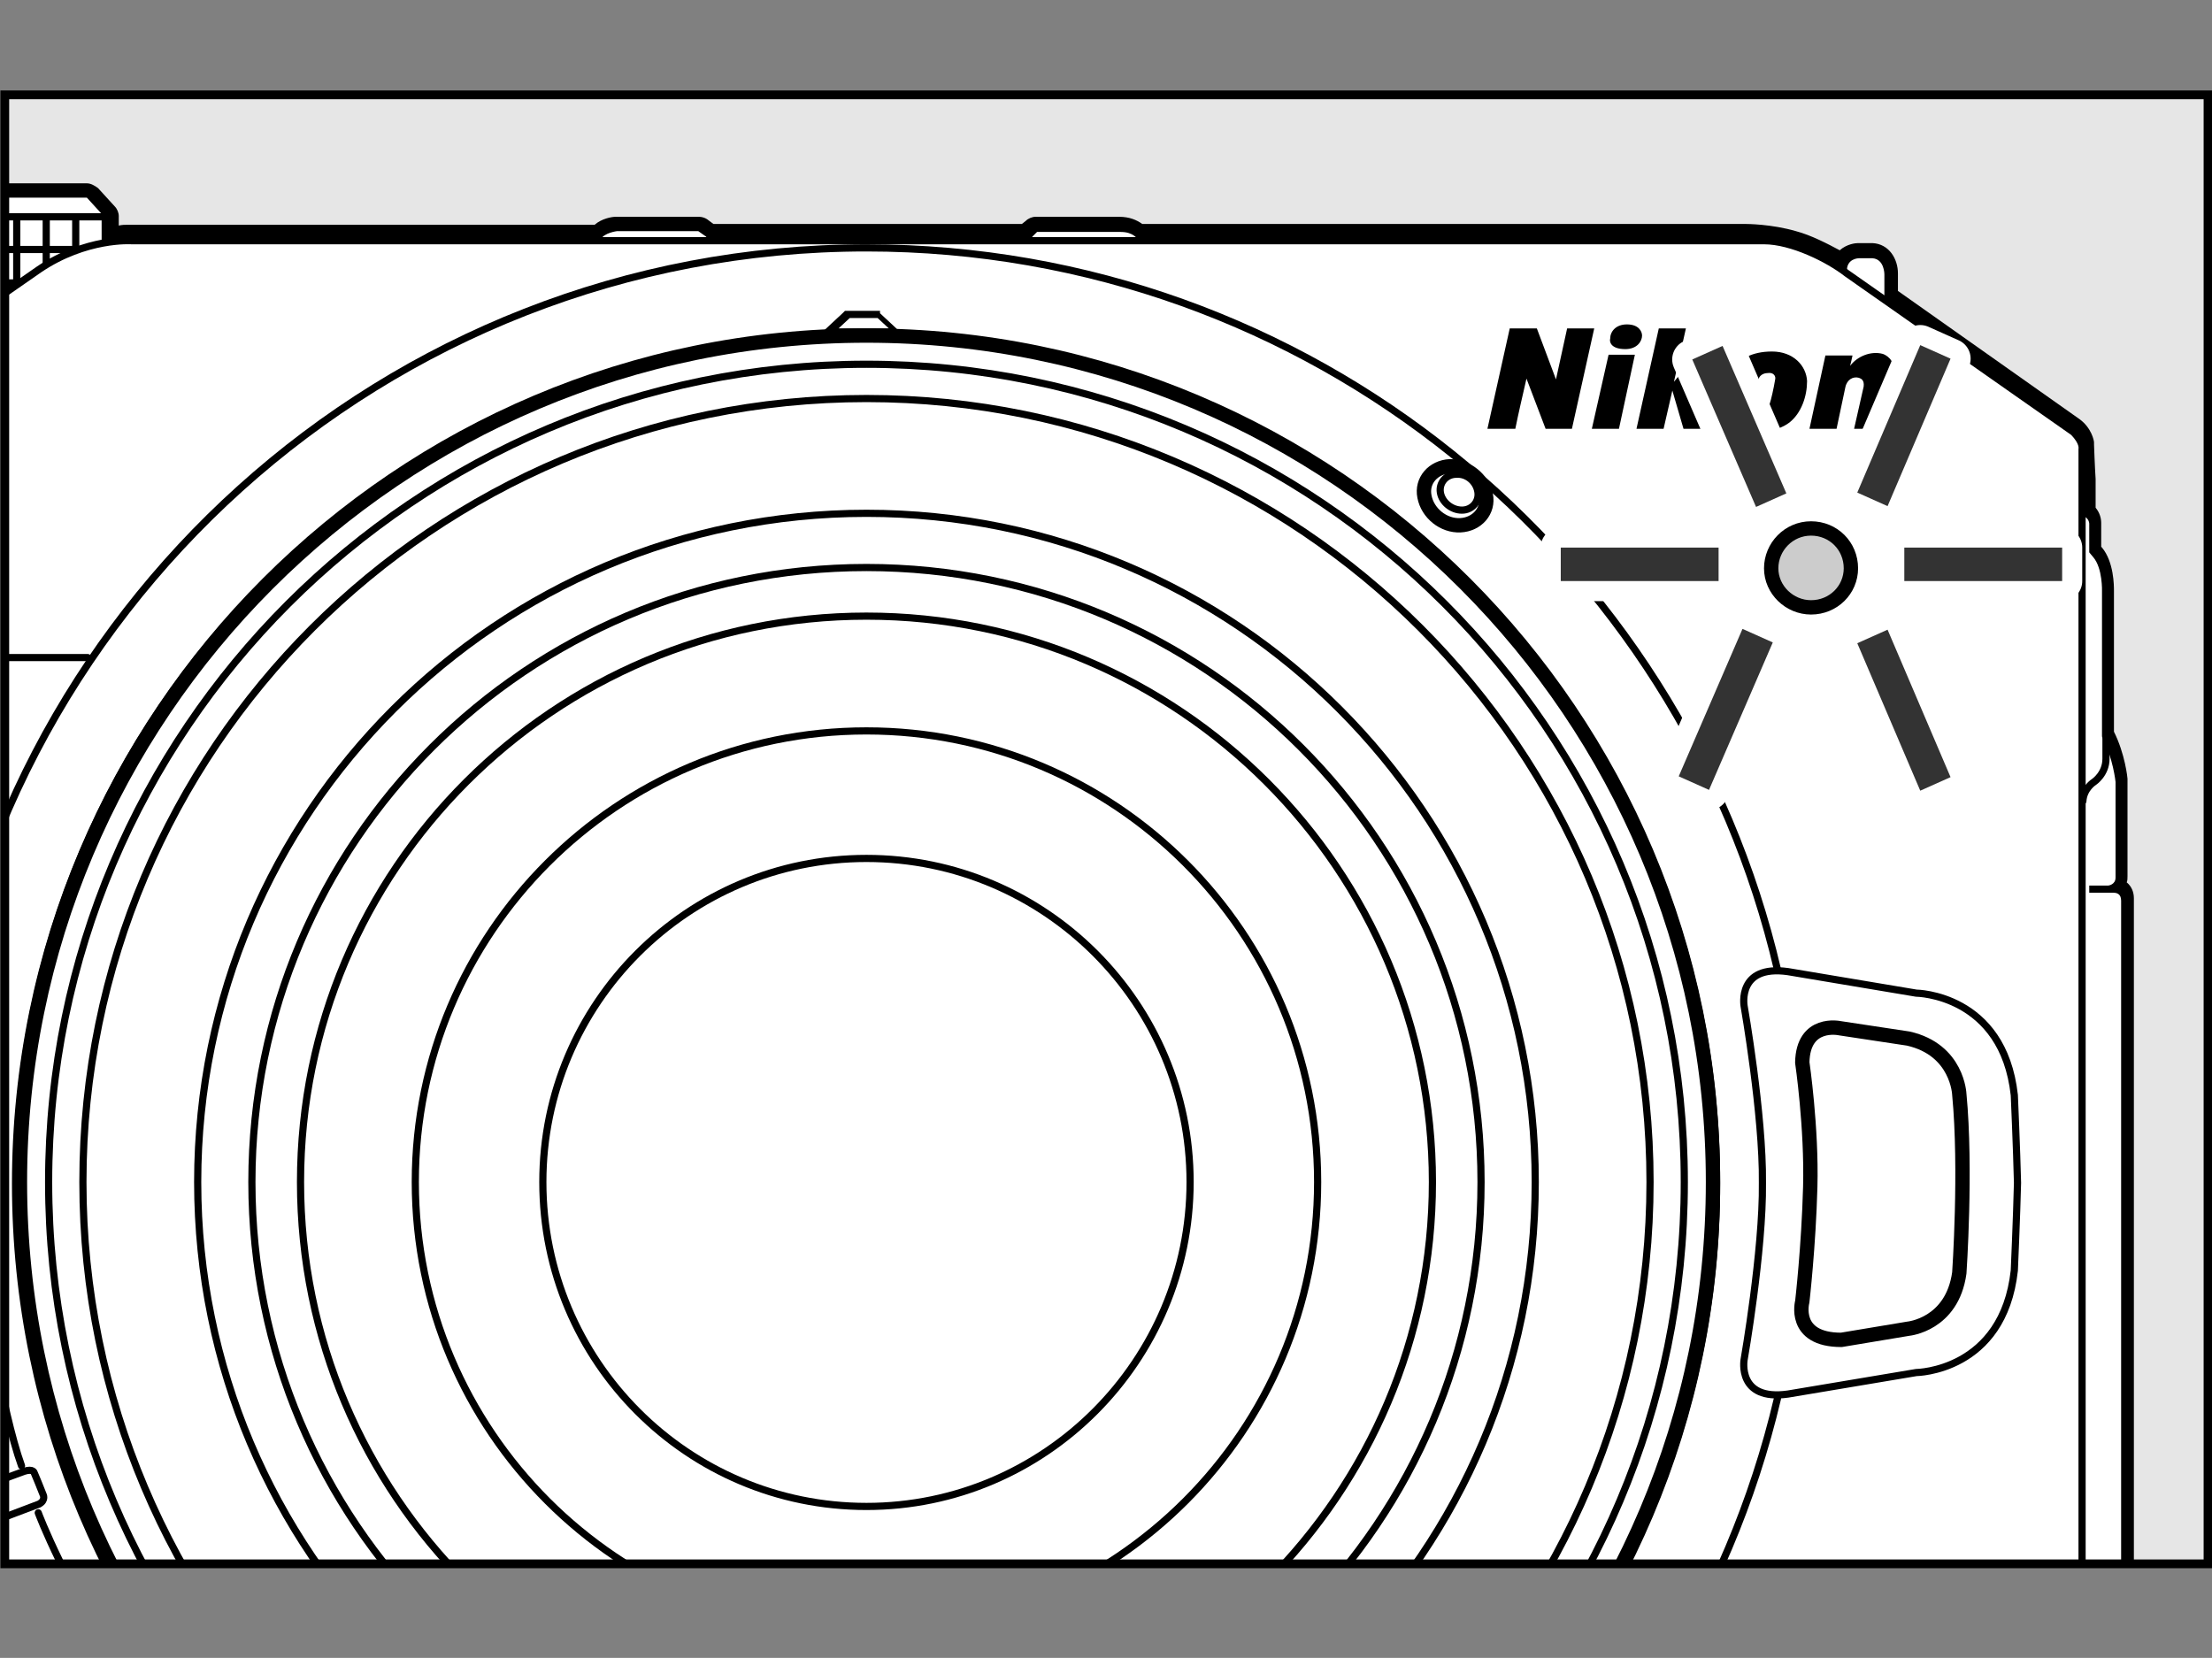 <?xml version="1.0" encoding="utf-8"?>
<!-- Generator: Adobe Illustrator 25.4.1, SVG Export Plug-In . SVG Version: 6.00 Build 0)  -->
<svg version="1.1" xmlns="http://www.w3.org/2000/svg" xmlns:xlink="http://www.w3.org/1999/xlink" x="0px" y="0px" width="277.5px"
	 height="208px" viewBox="0 0 277.5 208" style="enable-background:new 0 0 277.5 208;" xml:space="preserve">
<rect x="0" y="0" width="277.5" height="208" fill="#808080" stroke="none"/>
<style type="text/css">
	.st0{clip-path:url(#SVGID_00000152961546992881482340000005753530380934975887_);}
	.st1{fill:#FFFFFF;}
	.st2{fill:none;stroke:#000000;stroke-width:0.9;stroke-linecap:round;stroke-linejoin:round;}
	.st3{fill:none;stroke:#000000;stroke-width:0.9;stroke-linejoin:round;}
	.st4{clip-path:url(#SVGID_00000118384330626983518870000008327481199585099918_);}
	.st5{fill:none;stroke:#000000;stroke-width:1.8;stroke-linecap:round;stroke-linejoin:round;}
	.st6{fill:#CCCCCC;stroke:#000000;stroke-width:1.8;stroke-linecap:round;stroke-linejoin:round;}
	.st7{fill:none;stroke:#000000;stroke-width:0.9;stroke-linecap:round;}
	
		.st8{fill:url(#SVGID_00000093887517541331584930000005594719310485469877_);stroke:#000000;stroke-width:1.8;stroke-linecap:round;stroke-linejoin:round;}
	.st9{fill:#FFFFFF;stroke:#000000;stroke-width:0.9;stroke-linecap:round;stroke-linejoin:round;}
	.st10{fill:none;}
	.st11{fill:#FFFFFF;stroke:#000000;stroke-width:0.9;stroke-linejoin:round;}
	.st12{fill:#FFFFFF;stroke:#000000;stroke-width:1.8;stroke-linecap:round;stroke-linejoin:round;}
	.st13{fill:none;stroke:#FFFFFF;stroke-width:5.04;stroke-linecap:round;stroke-linejoin:round;}
	.st14{fill:#333333;}
</style>
<g id="統合">
	<defs>
		<rect id="SVGID_1_" x="0.6" y="11.9" width="276.4" height="184.3"/>
	</defs>
	<use xlink:href="#SVGID_1_"  style="overflow:visible;fill:#E6E6E6;"/>
	<clipPath id="SVGID_00000160871242332439799310000012031023259227811230_">
		<use xlink:href="#SVGID_1_"  style="overflow:visible;"/>
	</clipPath>
	<g id="マスク" style="clip-path:url(#SVGID_00000160871242332439799310000012031023259227811230_);">
		<g id="Gray_x5F_Back">
		</g>
		<g id="Body">
		</g>
		<g id="Silk">
		</g>
		<g>
			<g>
				<g>
					<path class="st1" d="M-143.2,268.8c-2,0-3.8-0.5-3.9-0.6c-5-1.8-5.1-7.2-5.1-7.4v-3.4l-0.2-0.2c-0.2-0.2-0.2-0.4-0.2-0.6v-87
						c0-8.5-2-20-2-20.2c-1.6-7.7-3-21.2-3.1-21.3c0-0.1-1-10.8,0.4-21.6c1.3-10.2,5-20,5.5-21.3l0.2-3.8c0-0.7,0.3-1.2,0.7-1.5
						c0.2-1.4,1-2.8,1.1-3l2.8-5.4h-15.8c-1.5,0-2-1.1-2.1-1.7c0-0.1,0-0.1,0-0.2V67c0.1-1.3,1-2.1,2.2-2.1c0.2,0,0.4,0,0.5,0h16.5
						l0-0.6c0.1-2,1.6-2.7,2.4-2.7l1.8,0c0.5-0.1,1.1-1.1,1.5-1.9l-0.5-0.9c-0.1-0.1-0.1-0.3-0.1-0.4V47.8c0-0.2,0.1-0.5,0.3-0.6
						l1.9-1.8c0.2-0.2,0.4-0.3,0.6-0.3h7.1c4.5-4.7,10.1-7.8,16.2-9c8.3-1.7,15-2.2,16.3-2.3c2.4-1.5,4.4-1.9,5-2
						c0.9-0.5,5.4-2.6,14.3-2.6l0.3,0c6.6,0,11.1,1.3,13.1,2v-4.3c0-0.2,0.1-0.5,0.3-0.6l1.9-1.9c0.2-0.2,0.4-0.3,0.6-0.3h73.5
						c0.3,0,0.5,0.1,0.7,0.3l2.1,2.3c0.1,0.2,0.2,0.4,0.2,0.6v2.2c0.9-0.1,1.6-0.2,2-0.2c0.3,0,0.5,0,0.6,0H75
						c0.8-0.8,2.1-0.9,2.3-1l10.3,0c0.2,0,0.4,0.1,0.5,0.2l1,0.7c0,0,0.1,0,0.1,0.1h39.6c0,0,0.1-0.1,0.1-0.1l0.6-0.6
						c0.2-0.2,0.4-0.2,0.6-0.2h10.5c1.4,0,2.1,0.5,2.5,0.9h76c0.1,0,3.1,0,6.1,0.8c2.1,0.6,4.6,1.9,6,2.7c0.1-0.2,0.2-0.3,0.3-0.4
						c0.7-0.7,1.7-0.8,1.8-0.8l1.7,0c1.9,0.1,2.4,2,2.4,2.9l0,2.7l23.2,16.3c1.2,0.9,1.5,2.2,1.5,2.3c0,0,0,0.1,0,0.1
						c0,0,0.1,2.9,0.2,4.3c0.1,1.2,0.1,3,0,3.9c0.6,0.5,0.8,1.2,0.8,1.5l0,3.3l0.3,0.4c1.3,1.6,1.3,4.5,1.3,4.8v18
						c1.4,2.8,1.6,5.7,1.7,5.8l0,12c0,0.5-0.1,0.8-0.3,1.1c0.6,0.3,1.1,0.9,1.1,1.7l0,121.3c-0.1,0.6-0.4,1.2-1.1,1.5
						c0.1,0.2,0.2,0.5,0.2,0.8v10.8c-0.4,7-3,11.1-3.8,12.2v1.6c-0.5,6.1-5.2,7.8-7.9,7.8C254.4,268.8-143.2,268.8-143.2,268.8z"/>
					<path d="M10.9,24.8l2.1,2.3v3.3c1.4-0.3,2.4-0.4,2.9-0.4c0.4,0,0.5,0,0.5,0h59c0.4-0.8,2-1,2-1h10.2l1,0.7V30h40.9v-0.3
						l0.6-0.6h10.5c1.6,0,2.1,0.9,2.1,0.9h76.4c0,0,2.9,0,5.8,0.8c2.9,0.8,6.8,3.3,6.8,3.3c-0.1-1.7,1.5-1.7,1.5-1.7h1.7
						c1.5,0.1,1.5,2,1.5,2v3.2L260,54.2c1,0.7,1.1,1.7,1.1,1.7s0.1,2.9,0.2,4.4c0.1,1.5,0,4.4,0,4.4c0.8,0.3,0.8,1,0.8,1v3.6
						l0.5,0.6c1.2,1.4,1.1,4.3,1.1,4.3v18.2c1.4,2.7,1.7,5.7,1.7,5.7v12c0,0.9-0.9,1-0.9,1h-2.4v0.9h2.7c0,0,0.1,0,0.3,0
						c0.4,0,1,0.1,1,1v121.2c-0.1,0.7-0.7,0.8-1.2,0.8c-0.2,0-0.4,0-0.4,0h-2.5v0.7l2.4,0.1c0,0,0,0,0,0c0.1,0,0.7,0,0.7,0.7v10.8
						c-0.4,7.8-3.8,11.9-3.8,11.9v1.9c-0.5,6.7-6.5,6.9-7,6.9c0,0,0,0,0,0h-397.5c-1.9,0-3.6-0.5-3.6-0.5c-4.4-1.6-4.4-6.5-4.4-6.5
						V257l-0.4-0.5v-87c0-8.7-2-20.3-2-20.3c-1.6-7.8-3.1-21.3-3.1-21.3s-1-10.5,0.4-21.4c1.4-10.9,5.5-21.2,5.5-21.2l0.2-4
						c0-0.7,0.7-1,0.7-1c0-1.3,1.1-3.1,1.1-3.1l3.5-6.7h-17.3c-1.1,0-1.3-1-1.3-1V67c0.1-1,0.8-1.2,1.3-1.2c0.2,0,0.4,0,0.4,0h17.5
						l0.1-1.4c0.1-1.8,1.5-1.9,1.5-1.9h1.7c1.5-0.2,2.5-2.9,2.5-2.9l-0.7-1.3V47.8l1.9-1.8h7.4c2.7-2.8,7.9-7.4,16-9.1
						c9.3-1.9,16.4-2.3,16.4-2.3c2.8-1.7,5-2.1,5-2.1s4.3-2.5,14-2.5c0.1,0,0.2,0,0.3,0c9.1,0.1,14,2.4,14,2.4v-5.7l1.9-1.9H10.9
						 M10.9,23h-73.5c-0.5,0-0.9,0.2-1.3,0.5l-1.9,1.9c-0.3,0.3-0.5,0.8-0.5,1.3v3.1c-2.4-0.7-6.6-1.6-12.2-1.7l-0.3,0
						c-8.7,0-13.3,2-14.6,2.6c-0.8,0.2-2.7,0.7-5,2c-1.7,0.1-8.1,0.6-16.2,2.3c-6.1,1.3-11.8,4.4-16.4,9h-6.7
						c-0.5,0-0.9,0.2-1.3,0.5l-1.9,1.8c-0.3,0.3-0.5,0.8-0.5,1.3v10.5c0,0.3,0.1,0.6,0.2,0.8l0.3,0.5c-0.3,0.5-0.6,0.9-0.8,1h-1.5
						c0,0-0.1,0-0.1,0c-1.2,0.1-2.9,1-3.2,3.3H-162c-0.2,0-0.4,0-0.6,0c-1.7,0-3,1.1-3.1,2.8c0,0.1,0,0.1,0,0.2v2.7
						c0,0.1,0,0.2,0,0.3c0.2,1.2,1.2,2.5,3,2.5h14.3l-2.1,4.1c-0.2,0.4-0.9,1.6-1.2,3c-0.5,0.5-0.8,1.1-0.8,1.9l-0.2,3.6
						c-0.7,1.8-4.2,11.3-5.5,21.4c-1.4,10.9-0.5,21.4-0.4,21.8c0.1,0.6,1.5,13.6,3.1,21.4c0.1,0.7,2,11.8,2,20v87
						c0,0.4,0.2,0.8,0.4,1.2v3.1c0,0.2,0,6.2,5.6,8.2c0,0,0.1,0,0.1,0c0.1,0,2,0.6,4.1,0.6h397.5c3,0,8.3-1.8,8.8-8.5
						c0,0,0-0.1,0-0.1v-1.3c1-1.4,3.5-5.6,3.8-12.4c0,0,0-0.1,0-0.1v-10.8c0-0.1,0-0.3,0-0.4c0.6-0.5,0.9-1.1,0.9-1.8
						c0-0.1,0-0.1,0-0.2V112.8c0,0,0-0.1,0-0.1c0-0.8-0.3-1.5-0.9-2c0.1-0.2,0.1-0.5,0.1-0.8l0-12c0-0.1,0-0.1,0-0.2
						c0-0.1-0.3-3.1-1.7-5.9V74.1c0-0.6,0-3.6-1.5-5.4l-0.1-0.1v-3c0-0.6-0.2-1.3-0.7-1.9c0-1,0-2.6,0-3.6c-0.1-1.5-0.2-4.3-0.2-4.3
						c0-0.1,0-0.2,0-0.3c0-0.2-0.3-1.8-1.8-2.9l-22.8-16.1v-2.2c0-1.8-1.1-3.7-3.2-3.8c0,0,0,0-0.1,0h-1.7c-0.3,0-1.4,0.1-2.3,0.9
						c-1.5-0.8-3.6-1.9-5.5-2.4c-3.1-0.9-6.2-0.9-6.3-0.9h-75.7c-0.7-0.5-1.6-0.9-2.9-0.9h-10.5c-0.4,0-0.9,0.2-1.2,0.5l-0.5,0.4
						H89.5l-0.8-0.6c-0.3-0.2-0.7-0.3-1-0.3H77.4c-0.1,0-0.1,0-0.2,0c-0.4,0-1.7,0.2-2.6,1H16.6c-0.1,0-0.4,0-0.6,0
						c-0.3,0-0.7,0-1.1,0.1v-1.2c0-0.4-0.2-0.9-0.5-1.2l-2.1-2.3C11.9,23.3,11.4,23,10.9,23L10.9,23z"/>
				</g>
				<path class="st2" d="M162.5,214.6c15.7-12.8,26.7-31,30.2-51.8h3.6c0.8-4.7,1.2-9.5,1.2-14.3c0-22.4-8.3-42.8-21.9-58.4
					l-2.7,2.2c-15-17.1-36.7-28.2-61.1-29.1v-3.5c-1,0-2.1-0.1-3.2-0.1c-20.2,0-38.9,6.8-53.8,18.1l2.1,2.8
					c-16,12.2-27.5,29.8-31.8,50.2l-3.4-1c-1.3,6-2,12.3-2,18.7c0,22,8,42.1,21.2,57.6l2.8-2.1c13.5,15.7,32.5,26.5,54.1,29.1v3.5
					c3.5,0.4,7,0.7,10.6,0.7c21.2,0,40.6-7.4,55.9-19.8L162.5,214.6z"/>
				<path class="st3" d="M-63.1,38.8l-0.2-3.8c0,0,0.3-1.5-2-2.6"/>
				<g>
					<defs>
						<path id="SVGID_00000066495161037063839050000000892701117747340443_" d="M16.5,30.2c0,0-5.7-0.4-11.6,3.6l-14.1,9.8
							c0,0-2.1,1.5-5.3,2.9l-0.5,0.1H-36l-0.3-0.1l-1.3-7.7c-1-3.6-4.2-3.4-4.2-3.4c-0.8-0.1-1.1-0.9-1.1-0.9l-0.7-1.1
							c-0.5-0.6-1.1-0.8-1.1-0.8c0,0,0-0.4-1.8-0.8V31l-0.7-0.9c0,0,0.3-1.1-7.7-1.3c-8,0.2-7.7,1.3-7.7,1.3l-0.7,0.9v0.6
							c-1,0.3-1.5,0.5-1.6,0.6l-1.3-0.8V21h83.1v9.1L16.5,30.2z"/>
					</defs>
					<clipPath id="SVGID_00000039849913350524826480000000111588900929943453_">
						<use xlink:href="#SVGID_00000066495161037063839050000000892701117747340443_"  style="overflow:visible;"/>
					</clipPath>
					<g style="clip-path:url(#SVGID_00000039849913350524826480000000111588900929943453_);">
						<line class="st2" x1="-64.5" y1="31.3" x2="13" y2="31.3"/>
						<line class="st2" x1="-64.5" y1="27.2" x2="13" y2="27.2"/>
						<line class="st2" x1="-64.5" y1="35.5" x2="13" y2="35.5"/>
						<line class="st2" x1="-64.5" y1="39.6" x2="13" y2="39.6"/>
						<line class="st2" x1="-64.5" y1="43.7" x2="13" y2="43.7"/>
						<g>
							<line class="st2" x1="-64.6" y1="27.5" x2="-64.6" y2="43.7"/>
							<line class="st2" x1="-60.9" y1="27.5" x2="-60.9" y2="43.7"/>
							<line class="st2" x1="-57.2" y1="27.5" x2="-57.2" y2="43.7"/>
							<line class="st2" x1="-53.5" y1="27.5" x2="-53.5" y2="43.7"/>
							<line class="st2" x1="-49.8" y1="27.5" x2="-49.8" y2="43.7"/>
							<line class="st2" x1="-46.1" y1="27.5" x2="-46.1" y2="43.7"/>
							<line class="st2" x1="-42.4" y1="27.5" x2="-42.4" y2="43.7"/>
							<line class="st2" x1="-38.7" y1="27.5" x2="-38.7" y2="43.7"/>
							<line class="st2" x1="-35" y1="27.5" x2="-35" y2="43.7"/>
							<line class="st2" x1="-31.3" y1="27.5" x2="-31.3" y2="43.7"/>
							<line class="st2" x1="-27.6" y1="27.5" x2="-27.6" y2="43.7"/>
							<line class="st2" x1="-23.9" y1="27.5" x2="-23.9" y2="43.7"/>
							<line class="st2" x1="-20.1" y1="27.5" x2="-20.1" y2="43.7"/>
							<line class="st2" x1="-16.4" y1="27.5" x2="-16.4" y2="43.7"/>
							<line class="st2" x1="-12.7" y1="27.5" x2="-12.7" y2="43.7"/>
							<line class="st2" x1="-9" y1="27.5" x2="-9" y2="43.7"/>
							<line class="st2" x1="-5.3" y1="27.5" x2="-5.3" y2="43.7"/>
							<line class="st2" x1="-1.6" y1="27.5" x2="-1.6" y2="43.7"/>
							<line class="st2" x1="2.1" y1="27.5" x2="2.1" y2="43.7"/>
							<line class="st2" x1="5.8" y1="27.5" x2="5.8" y2="43.7"/>
							<line class="st2" x1="9.5" y1="27.5" x2="9.5" y2="43.7"/>
							<line class="st2" x1="13.2" y1="27.5" x2="13.2" y2="43.7"/>
						</g>
					</g>
				</g>
				<g>
					<path class="st5" d="M-58,73.8c0,1.6-1.1,2.9-2.5,2.9h-46.3c-1.4,0-2.5-1.3-2.5-2.9v-5.9c0-1.6,1.1-2.9,2.5-2.9h46.3
						c1.4,0,2.5,1.3,2.5,2.9V73.8z"/>
					<g>
						<line class="st2" x1="-107.3" y1="65.1" x2="-107.3" y2="76.5"/>
						<line class="st2" x1="-104.7" y1="65.1" x2="-104.7" y2="76.5"/>
						<line class="st2" x1="-101.2" y1="65.1" x2="-101.2" y2="76.5"/>
						<line class="st2" x1="-96.8" y1="65.1" x2="-96.8" y2="76.5"/>
						<line class="st2" x1="-92.3" y1="65.1" x2="-92.3" y2="76.5"/>
						<line class="st2" x1="-86.6" y1="65.1" x2="-86.6" y2="76.5"/>
						<line class="st2" x1="-60" y1="65.1" x2="-60" y2="76.5"/>
						<line class="st2" x1="-62.6" y1="65.1" x2="-62.6" y2="76.5"/>
						<line class="st2" x1="-66.1" y1="65.1" x2="-66.1" y2="76.5"/>
						<line class="st2" x1="-70.5" y1="65.1" x2="-70.5" y2="76.5"/>
						<line class="st2" x1="-75" y1="65.1" x2="-75" y2="76.5"/>
						<line class="st2" x1="-80.7" y1="65.1" x2="-80.7" y2="76.5"/>
					</g>
				</g>
				<path class="st6" d="M232.2,71.3c0,2.7-2.2,4.9-5,4.9c-2.7,0-5-2.2-5-4.9c0-2.7,2.2-5,5-5C230,66.3,232.2,68.5,232.2,71.3z"/>
				<path class="st7" d="M159.4,180.1c0,5.5-4.5,10.1-10.1,10.1H67.7c-5.5,0-10.1-4.5-10.1-10.1v-63.2c0-5.5,4.5-10.1,10.1-10.1
					h81.6c5.5,0,10.1,4.5,10.1,10.1V180.1z"/>
				
					<linearGradient id="SVGID_00000129205092889435258330000012349747722013365664_" gradientUnits="userSpaceOnUse" x1="71.451" y1="185.568" x2="145.606" y2="111.413">
					<stop  offset="3.030300e-02" style="stop-color:#333333"/>
					<stop  offset="0.558" style="stop-color:#CCCCCC"/>
					<stop  offset="1" style="stop-color:#333333"/>
				</linearGradient>
				
					<rect x="66.5" y="116.4" style="fill:url(#SVGID_00000129205092889435258330000012349747722013365664_);stroke:#000000;stroke-width:1.8;stroke-linecap:round;stroke-linejoin:round;" width="84.1" height="64.2"/>
				<g>
					<path class="st2" d="M74,84.8c0,1.2-1,2.2-2.2,2.2c-1.2,0-2.2-1-2.2-2.2c0-1.2,1-2.2,2.2-2.2C73,82.6,74,83.6,74,84.8z"/>
					<path class="st2" d="M80.9,81c0,1.2-1,2.2-2.2,2.2c-1.2,0-2.2-1-2.2-2.2c0-1.2,1-2.2,2.2-2.2C79.9,78.9,80.9,79.8,80.9,81z"/>
					<path class="st2" d="M88.2,78.2c0,1.2-1,2.2-2.2,2.2c-1.2,0-2.2-1-2.2-2.2c0-1.2,1-2.2,2.2-2.2C87.2,76,88.2,77,88.2,78.2z"/>
					<path class="st2" d="M95.6,76.3c0,1.2-1,2.2-2.2,2.2c-1.2,0-2.2-1-2.2-2.2c0-1.2,1-2.2,2.2-2.2C94.6,74.1,95.6,75.1,95.6,76.3z
						"/>
					<path class="st2" d="M103.1,75.2c0,1.2-1,2.2-2.2,2.2c-1.2,0-2.2-1-2.2-2.2c0-1.2,1-2.2,2.2-2.2
						C102.1,73.1,103.1,74,103.1,75.2z"/>
					<path class="st2" d="M111,74.8c0,1.2-1,2.2-2.2,2.2c-1.2,0-2.2-1-2.2-2.2c0-1.2,1-2.2,2.2-2.2C110,72.6,111,73.6,111,74.8z"/>
					<path class="st2" d="M118.7,75.2c0,1.2-1,2.2-2.2,2.2c-1.2,0-2.2-1-2.2-2.2c0-1.2,1-2.2,2.2-2.2
						C117.8,73.1,118.7,74,118.7,75.2z"/>
					<path class="st2" d="M126.3,76.7c0,1.2-1,2.2-2.2,2.2c-1.2,0-2.2-1-2.2-2.2c0-1.2,1-2.2,2.2-2.2
						C125.3,74.5,126.3,75.5,126.3,76.7z"/>
					<path class="st2" d="M133.7,78.4c0,1.2-1,2.2-2.2,2.2c-1.2,0-2.2-1-2.2-2.2c0-1.2,1-2.2,2.2-2.2
						C132.7,76.3,133.7,77.2,133.7,78.4z"/>
					<path class="st2" d="M141.1,81.4c0,1.2-1,2.2-2.2,2.2c-1.2,0-2.2-1-2.2-2.2c0-1.2,1-2.2,2.2-2.2
						C140.1,79.3,141.1,80.2,141.1,81.4z"/>
					<path class="st2" d="M147.4,84.8c0,1.2-1,2.2-2.2,2.2c-1.2,0-2.2-1-2.2-2.2c0-1.2,1-2.2,2.2-2.2
						C146.4,82.6,147.4,83.6,147.4,84.8z"/>
					<path class="st2" d="M147,81.9L147,81.9c-11.2-6.8-24.4-10.7-38.4-10.7c-14,0-27.2,3.9-38.4,10.6c-1,0.6-1.7,1.7-1.7,2.9
						c0,1.9,1.5,3.4,3.4,3.4c0.7,0,1.4-0.2,2-0.6c10.2-6.1,22.1-9.6,34.8-9.6c12.7,0,24.5,3.5,34.6,9.5c0.6,0.4,1.3,0.7,2,0.7
						c1.9,0,3.4-1.5,3.4-3.4C148.6,83.6,148,82.5,147,81.9z"/>
				</g>
				<path class="st7" d="M41.3,148.5c0-37.1,30.1-67.2,67.2-67.2c37.1,0,67.2,30.1,67.2,67.2c0,37.1-30.1,67.2-67.2,67.2
					C71.4,215.7,41.3,185.6,41.3,148.5z"/>
				<path class="st7" d="M65.5,200.2H48.9c-4.3,0-7.9-3.5-7.9-7.9v-88.1c0-4.3,3.6-7.9,7.9-7.9h17.2"/>
				<path class="st7" d="M151,96.3h17c4.3,0,7.9,3.5,7.9,7.9v88.1c0,4.3-3.6,7.9-7.9,7.9h-16.5"/>
				<path class="st2" d="M261.2,263.8V64.7v-8.4c0,0,0.2-0.8-1.1-2.1l-28.4-19.9c-2.3-1.8-6.9-4.1-10.4-4.1H16.5
					c0,0-5.7-0.4-11.6,3.6l-14.1,9.8c0,0-6.6,4.5-13.8,5.7c0,0-4.2,0.3-5.9,0.3h-6.6"/>
				<path class="st2" d="M264.2,70.9v24.3c0,1.9-1.5,2.9-1.5,2.9s-1.3,0.8-1.4,2.4"/>
				<path class="st2" d="M261.2,236.3c0,0,0.2,2.2,1.3,3.1c0,0,0.8,0.9,1.1,2.1l0.1,1.6c0,0,0.1,1-0.8,1h-1.6"/>
				<path class="st2" d="M260.7,256.9h-76.5c0,0-2.4,0.5-6.2-1.9l-8-5.3"/>
				<path class="st2" d="M-129.4,43.9c0,0-3.3,4-5.8,8.7c-2.5,4.7-13.7,24-13.7,24"/>
				<line class="st2" x1="-145" y1="62.3" x2="-145" y2="69.6"/>
				<line class="st2" x1="-137.7" y1="47.2" x2="-137.7" y2="56.7"/>
				<line class="st2" x1="-135.2" y1="47.2" x2="-135.2" y2="51.8"/>
				<line class="st2" x1="-132.7" y1="47.2" x2="-132.7" y2="48.2"/>
				<path class="st2" d="M-149.8,80.5c1.1,0,1,0.9,1,0.9l0.1,3.6c0,0-0.1,5.1,1,4.2c1.1-0.9,1.9-2.8,3.1-3.9c1.4-1.2,5.3-2.6,10-2.6
					"/>
				<path class="st2" d="M11,82.5h-141.8c0,0-2.3-0.2-2.9,0.3l-1.3,2.2c0,0-0.2,1-3.1,2c-2.9,1-6.3,1.2-8.2,4.7l-2.2,3.2
					c0,0-1,1.3-1.4-0.2c-0.4-1.5-0.5-11-0.5-11s-0.5-3.1,0.6-3.1"/>
				<path class="st2" d="M-148.3,77.9c0,0,3.3-5.6,7.6-9c4.2-3.4,18.6-12,42.8-13.7c0,0,10.3-0.5,13.6-0.5c3.3,0,16.7,0,24.9-1.4
					c8.1-1.4,12.4-2.6,14.6-5.5l6.8-8"/>
				<path class="st2" d="M-60.5,79.9h-47.1c-2.9,0-5.3-2.4-5.3-5.3v-8c0-2.9,2.4-5.3,5.3-5.3h47.1c2.9,0,5.3,2.4,5.3,5.3v8
					C-55.2,77.6-57.6,79.9-60.5,79.9z"/>
				<path class="st2" d="M-65,32.3c0.2-0.2,0.6-0.4,1.6-0.6V31l0.7-0.9c0,0-0.3-1.1,7.7-1.3c8,0.2,7.7,1.3,7.7,1.3l0.7,0.9v0.6
					c1.7,0.4,1.8,0.8,1.8,0.8c0,0,0.6,0.2,1.1,0.8l0.7,1.1c0,0,0.3,0.8,1.1,0.9c0,0,3.2-0.2,4.2,3.4l4.3,25l0.6,15.5"/>
				<line class="st2" x1="-14.9" y1="46.5" x2="-36" y2="46.5"/>
				<path class="st2" d="M-79,41.9c-10.8,0-19.5-2.5-19.5-5.5s8.7-5.5,19.5-5.5c10.8,0,19.5,2.5,19.5,5.5"/>
				<path class="st2" d="M-79,41.9c10.8,0,19.5-2.5,19.5-5.5"/>
				<path class="st3" d="M-60.2,34.5l4,2.4c2.5,1.5,3.5,2.7,3.5,4.2c0,4.2-11.6,7.4-26.2,7.4h0c-14.7,0-26.2-3.2-26.2-7.4
					c0-1.5,1-2.7,3.5-4.2l4-2.4"/>
				<path class="st3" d="M-53.6,38.9c1.9,1.5,1.7,3.9,1.7,3.9c0,4.3-12.1,7.7-27.1,7.8h0c-15,0-27.1-3.5-27.1-7.8
					c0,0-0.2-2.3,1.7-3.9"/>
				<path class="st3" d="M-62.2,33.5l5.5,3.2c2.7,1.2,4.3,2.6,4.3,4.1c0,1-0.7,2-2,2.9"/>
				<path class="st3" d="M-95.3,39.1l0.3-4.1c0,0-0.3-1.5,2-2.6"/>
				<ellipse class="st9" cx="-79" cy="33.8" rx="15" ry="4.3"/>
				<path class="st3" d="M-104.9,36.1c0.3,1-2.9,2.7-7,3.9c-4.2,1.2-7.8,1.3-8,0.3c-0.3-1,2.9-2.7,7-3.9
					C-108.8,35.3-105.2,35.1-104.9,36.1z"/>
				<path class="st3" d="M-47.6,30.2c0,0.6-3.3,1.2-7.3,1.2c-4,0-7.3-0.5-7.3-1.2c0-0.6,3.3-1.2,7.3-1.2
					C-50.9,29-47.6,29.5-47.6,30.2z"/>
				<path class="st3" d="M-44.3,32.3c0,0.9-4.8,1.7-10.6,1.7c-2.9,0-5.5-0.2-7.4-0.5"/>
				<path class="st2" d="M-56.3,36.9c0.8,0,1.7,0.1,2.6,0.1c5.9,0,10.6-0.8,10.6-1.7"/>
				<path class="st3" d="M-120.6,44.9l0.2-3.4c0,0-0.2-1.3,1.4-2.4"/>
				<path class="st3" d="M-105.8,35.5c0,0,1.2,0.1,1.9,0.8l0.7,1.2"/>
				<path class="st3" d="M-120.6,40.7c0,0-2.4,1.3-4,3.5c-1.6,2.2,1.6,1.6,1.6,1.6l8.6-2.9l9.2-2.9"/>
				<path class="st3" d="M-100.7,36.1c0,0-1.4-0.4-3.6-0.1"/>
				<path class="st2" d="M-34.7,53.1c6.9,3.3,7.7,11.7,7.7,11.7l0.6,13.6c0.3,8.7-3.3,8.8-3.3,8.8l-2.1,1.3l-6,0.5
					c0,0-8.6,1.5-15.3,12.8c0,0-6.4,10.4-6.8,24.5l-0.7,128.7"/>
				<path class="st2" d="M-152.5,257.2H33.4c0,0,4.3,0.2,6.7-1.9l7.3-4.9"/>
				<path class="st2" d="M-42.1,87.2l-36.1-0.5c0,0-8.5,0.1-12.2,0.2c-3.7,0.1-20.7,1.3-31.7,4.3c-10.9,3-22.4,6.9-25.5,19.7
					c0,0-3.8,12.2-4.2,43l-0.8,16.5"/>
				<path class="st2" d="M-60.7,257.8v3.3c0,0-0.5,7-8.3,7.4"/>
				<g>
					<polygon points="216.7,44.5 212.8,44.5 210,47.9 211.5,41.2 208.1,41.2 205.3,53.8 208.7,53.8 209.8,49 211.2,53.8 214.6,53.8 
						213.2,48.7 					"/>
					<path d="M196.6,41.2l-1.4,6.4l-2.4-6.4h-3.4l-2.8,12.6h3.5c0.4-2,0.9-4.1,1.4-6.3l2.4,6.3h3.3l2.8-12.6L196.6,41.2z"/>
					<g>
						<polygon points="199.7,53.8 203.1,53.8 205.1,44.5 201.8,44.5 						"/>
						<path d="M203.9,43.8c1.5,0,2.1-1,2.1-1.7c0-0.5-0.4-1.4-1.9-1.4c-1.4,0-2.1,0.9-2.1,1.8C201.9,42.8,202,43.8,203.9,43.8z"/>
					</g>
					<path d="M222.3,44.1c-5.2,0-6,4.1-6.1,4.8c-0.4,1.9,0,4.3,2.5,5c1.6,0.4,4.1,0.4,5.8-0.9c1.5-1.2,2.2-3.3,2.2-5.2
						C226.6,45.9,225,44.1,222.3,44.1z M222.7,47.6c-0.2,1.2-0.5,2.5-0.7,3.1c-0.1,0.5-0.6,0.8-1.2,0.8c-0.6,0-0.9-0.4-0.9-0.8
						c0.1-0.8,0.6-2.7,0.7-3.1c0.2-0.7,0.9-0.8,1.2-0.8C222.5,46.7,222.8,47.2,222.7,47.6z"/>
					<path d="M236.2,44.4c-1.5-0.4-3.2,0.3-4.1,1.5c0.1-0.4,0.2-0.8,0.3-1.3h-3.4l-2,9.2h3.4l1.1-5.2c0.2-1,1-1.4,1.7-1.2
						c0.3,0.1,0.7,0.3,0.6,1.1l-1.2,5.3h3.4l1.5-7.1C237.8,45.1,236.5,44.5,236.2,44.4z"/>
				</g>
				<path class="st2" d="M28.1,233.5L15,237.3c0,0-8.4,2.2-12.9-3.9c0,0-14.5-18.2-21.8-38.1c-7.4-19.9-8.1-42.9-8.1-42.9
					c-0.5-7.6,7.3-11.3,7.3-11.3l12.4-5.7"/>
				<path class="st2" d="M210.1,148.5c0,1.7-1.4,3.1-3.1,3.1c-1.7,0-3.1-1.4-3.1-3.1c0-1.7,1.4-3.1,3.1-3.1
					C208.8,145.4,210.1,146.8,210.1,148.5z"/>
				<path class="st5" d="M186.4,62.1c0.4,2-1.1,3.7-3.2,3.8c-2.1,0.1-4.1-1.5-4.5-3.6c-0.4-2,1.1-3.7,3.2-3.8
					C184,58.5,186,60.1,186.4,62.1z"/>
				<path class="st2" d="M185.4,61.7c0.2,1.2-0.7,2.3-2,2.3c-1.3,0-2.5-1-2.7-2.2c-0.2-1.2,0.7-2.3,2-2.3
					C184,59.4,185.2,60.4,185.4,61.7z"/>
				<path class="st5" d="M-14.6,144.2l-4.1,1.8c0,0-4.1,1.8-4,6.3c0,0,1,14.2,1.8,18.4c0,0,0.7,4.7,6.5,3.8l4.9-1.8
					c0,0,3.4-1.7,3.1-5.4c0,0-0.9-4.6-1.1-10c-0.3-5.4-0.4-8.8-0.4-8.8S-8.6,142.3-14.6,144.2z"/>
				<path class="st2" d="M-18,148.9l2.4-1.2c0,0,3.6-1.4,4.3,2.9c0,0,0.2,3.8,0.6,9.5l0.6,5.7c0,0,1,3.2-1.8,4.7l-2.6,1.1
					c0,0-3.8,0.6-4.4-2.5l-1.7-15.9C-20.7,153.1-21.1,150.3-18,148.9z"/>
				<path class="st5" d="M16.9,231.2l-4.3,1.3c0,0-4.3,1.3-7.1-2.3c0,0-8.3-11.5-10.4-15.2c0,0-2.5-4,2.5-7l4.9-1.8
					c0,0,3.7-0.9,5.9,2.1c0,0,2.3,4.1,5.5,8.4c3.3,4.3,5.3,7,5.3,7S22.7,228.7,16.9,231.2z"/>
				<path class="st2" d="M11.3,229.7l2.6-0.6c0,0,3.6-1.2,1.4-5c0,0-2.3-3-5.7-7.7l-3.3-4.8c0,0-1.3-3.1-4.5-2.4l-2.7,0.8
					c0,0-3.3,2-1.7,4.7l8.9,13.3C6.5,228.2,8,230.7,11.3,229.7z"/>
				<path class="st2" d="M11.5,226.8L11.5,226.8c-0.5,0.4-1.2,0.2-1.6-0.3l-8.5-12.2c-0.4-0.5-0.2-1.2,0.3-1.6l0,0
					c0.5-0.4,1.2-0.2,1.6,0.3l8.5,12.2C12.2,225.7,12.1,226.5,11.5,226.8z"/>
				<path class="st2" d="M223,175.4c-12.2,51.9-58.7,90.5-114.3,90.5c-31.3,0-59.7-12.2-80.8-32.2"/>
				<path class="st2" d="M-8,135.4C-1.5,76.8,48.3,31.1,108.7,31.1c55.6,0,102.2,38.7,114.3,90.6"/>
				<path class="st5" d="M2.4,148.5C2.4,89.8,50,42.3,108.7,42.3c58.7,0,106.2,47.6,106.2,106.2c0,58.7-47.6,106.2-106.2,106.2
					C50,254.8,2.4,207.2,2.4,148.5z"/>
				<path class="st2" d="M-7.5,135.5c0,0,3,0.3,4.3,3.4c1,2.5,0.2,6.8,0.2,6.8s-0.4,6,0.8,15.6c0,0,2.4,15.7,4.9,22.6"/>
				<path class="st2" d="M-5.4,137.3l-13.8,5.8c-2.9,1.1-4.5,3.3-4.5,3.3c-3.5,4.5-1.1,16.6-1.1,16.6c2.1,17.7,5.9,27.3,5.9,27.3
					c0.7,1.9,4.2,0.8,4.2,0.8L3,184.6c1.2-0.4,1.3,0.2,1.3,0.2l0.5,1.2l0.6,1.5c0,0,0.4,0.7-0.5,1.2l-18.5,7c0,0-2.9,1.1-2.2,3.2
					c0,0,2.1,6.4,7.9,16.8s13.2,18.1,13.2,18.1s2.8,3,8.6,1.5l14.1-4"/>
				<path class="st2" d="M28.6,232.8c0,0,2.1-2.7-0.4-6.5c-2.5-3.8-8.6-10-11.7-14.8C8.2,199,4.8,189.8,4.8,189.8"/>
				<path class="st2" d="M253.1,148.4c-0.1,4.2-0.4,11-0.4,11c-1.4,12.7-12.3,12.8-12.3,12.8l-16.1,2.7c-6.4,0.9-5.5-4.3-5.5-4.3
					s2.4-13.7,2.3-22.2c0.1-8.5-2.3-22.2-2.3-22.2s-0.9-5.2,5.5-4.3l16.1,2.7c0,0,10.9,0.1,12.3,12.8c0,0,0.3,6.8,0.4,11V148.4z"/>
				<path class="st5" d="M230.8,129c0,0-4.6-1-4.7,4.3c0,0,1.2,8.2,1,15.6c-0.2,7.5-1,14.4-1,14.4s-1.3,4.8,4.9,4.8l8.4-1.4
					c0,0,5.5-0.5,6.4-7c0,0,0.9-13,0-22.4c0,0-0.2-5.6-6.4-7L230.8,129z"/>
				<g>
					<path class="st10" d="M-15.2,184h-1.2v-6h3.3v1h-2.1v1.5h2.1v1h-2.1V184z"/>
					<path class="st10" d="M-11.1,180.3c0.3-0.6,0.8-0.9,1.5-0.9c0.6,0,1,0.2,1.3,0.6c0.2,0.3,0.3,0.8,0.3,1.4v2.5h-1.1v-2.2
						c0-1-0.2-1.3-0.8-1.3c-0.4,0-0.7,0.2-0.9,0.5c-0.1,0.2-0.2,0.5-0.2,0.9v2.1h-1.1v-2.8c0-0.5,0-0.8,0-1.6h1.1L-11.1,180.3z"/>
					<path class="st10" d="M-6,184v-4.7l-1,0.9l-0.6-0.8l1.8-1.4h1v6H-6z"/>
				</g>
				<g>
					<path class="st10" d="M-8.6,202.8h-1.2v-5.9h3.3v1h-2.1v1.4h2v0.9h-2V202.8z"/>
					<path class="st10" d="M-4.6,199.2c0.3-0.6,0.8-0.8,1.5-0.8c0.6,0,1,0.2,1.2,0.6c0.2,0.3,0.3,0.7,0.3,1.4v2.5h-1.1v-2.2
						c0-1-0.2-1.3-0.8-1.3c-0.4,0-0.7,0.2-0.8,0.5c-0.1,0.2-0.2,0.5-0.2,0.9v2.1h-1.1V200c0-0.5,0-0.8,0-1.6h1L-4.6,199.2z"/>
					<path class="st10" d="M3.3,202.8h-4v-1c0.8-0.7,1.4-1.3,1.9-1.9c0.5-0.6,0.7-1,0.7-1.3c0-0.5-0.4-0.8-0.9-0.8
						c-0.4,0-0.8,0.1-1.4,0.5l-0.1-1c0.7-0.3,1.2-0.4,1.8-0.4c1.1,0,1.9,0.7,1.9,1.7c0,0.5-0.2,1.1-0.7,1.7c-0.5,0.6-1,1.2-1.6,1.7
						h2.5V202.8z"/>
				</g>
				<path class="st11" d="M-79.2,39.5l-3.2-0.1c-0.6,0-0.9,0.3-0.9,0.3l-1.4,1.9l-1.1,1.5c-0.4,0.6-1.2,0.7-1.2,0.7l-3.9-0.7
					l5.2,4.4V50c0,0,1.9,1.1,3.5,1.5c0,0,1,0.5,1.9,0.6h3.1c0.8-0.1,1.9-0.6,1.9-0.6C-73.7,51.1-72,50-72,50v-2.5l5.4-4.5l-3.9,0.7
					c0,0-0.8,0-1.2-0.7l-1.1-1.5l-1.4-1.9c0,0-0.3-0.3-0.9-0.3l-3.2,0.1H-79.2z"/>
				<path class="st3" d="M-74.5,39.9l-0.4,1.9c0,1.1-0.4,3.2,1.1,3.6c1.5,0.3,2.3-1.7,5.2-2"/>
				<path class="st3" d="M-83,39.9l0.4,1.9c0,1.1,0.4,3.2-1.1,3.6c-1.5,0.3-2.3-1.7-5.2-2"/>
				<path class="st3" d="M-80.4,51.7v-7.9l-0.3-2.2c-0.1-1.4,1.9-1.3,1.9-1.3s1.9-0.2,1.9,1.3l-0.3,2.2v7.9"/>
			</g>
			<g>
				<path class="st2" d="M243.7,237.6h-15.3c-1.6,0-3-1.3-3-3v-28.2c0-1.6,1.3-3,3-3h15.3c1.6,0,3,1.3,3,3v28.2
					C246.7,236.3,245.4,237.6,243.7,237.6z"/>
				<g>
					<path class="st10" d="M234.5,219.2l8.5-10v-1h-13.9v1.2h7.9l-8.5,10v1h14.6v-1.2H234.5z M230.4,219.2l8.3-9.9h2.6l-8.3,9.9
						H230.4z"/>
					<path class="st10" d="M233.2,228.8L233.2,228.8c0.9-0.2,1.8-0.9,1.8-1.9c0-1.6-1.2-2.2-2.7-2.2c-0.7,0-1.5,0.2-2.1,0.4l0.1,1
						c0.5-0.2,1.1-0.4,1.8-0.4c0.9,0,1.6,0.4,1.6,1.3c0,1-1.2,1.3-2,1.3H231v1h0.7c1.1,0,2,0.3,2,1.6c0,1-1.1,1.4-2,1.4
						c-0.7,0-1.4-0.2-1.8-0.4l-0.1,1.1c0.5,0.2,1.2,0.3,1.9,0.3c1.6,0,3.2-0.4,3.2-2.3C235,229.6,234.3,229,233.2,228.8z"/>
					<path class="st10" d="M239.1,224.6c-2.3,0-2.8,2.4-2.8,4.2s0.5,4.2,2.8,4.2s2.8-2.4,2.8-4.2S241.4,224.6,239.1,224.6z
						 M239.1,232.2c-1.4,0-1.5-2.3-1.5-3.3c0-1,0.2-3.3,1.5-3.3c1.4,0,1.5,2.2,1.5,3.3C240.7,229.9,240.6,232.2,239.1,232.2z"/>
				</g>
			</g>
		</g>
	</g>
	<g id="Lens" style="clip-path:url(#SVGID_00000160871242332439799310000012031023259227811230_);">
		<g>
			<g>
				<polygon class="st1" points="104,41.7 106.2,39.4 110.2,39.4 112.5,41.7 				"/>
				<path d="M110.1,39.9l1.4,1.3h-6.3l1.4-1.3H110.1 M110.4,39h-0.4h-3.6h-0.4l-0.3,0.3l-1.4,1.3l-1.6,1.5h2.2h6.3h2.2l-1.6-1.5
					l-1.4-1.3L110.4,39L110.4,39z"/>
			</g>
			<path class="st12" d="M2.5,148.3C2.5,89.7,50,42.1,108.7,42.1c58.7,0,106.2,47.6,106.2,106.2c0,58.7-47.6,106.2-106.2,106.2
				C50,254.6,2.5,207,2.5,148.3z"/>
			<path class="st7" d="M68.1,148.3c0-22.4,18.2-40.6,40.6-40.6c22.4,0,40.6,18.2,40.6,40.6S131.1,189,108.7,189
				C86.3,189,68.1,170.8,68.1,148.3z"/>
			<path class="st7" d="M52.1,148.3c0-31.2,25.3-56.6,56.6-56.6c31.2,0,56.6,25.3,56.6,56.6c0,31.2-25.3,56.6-56.6,56.6
				C77.5,204.9,52.1,179.6,52.1,148.3z"/>
			<path class="st7" d="M37.7,148.3c0-39.2,31.8-71,71-71c39.2,0,71,31.8,71,71s-31.8,71-71,71C69.5,219.4,37.7,187.6,37.7,148.3z"
				/>
			<path class="st7" d="M24.8,148.3c0-46.4,37.6-83.9,83.9-83.9c46.4,0,83.9,37.6,83.9,83.9c0,46.4-37.6,83.9-83.9,83.9
				C62.4,232.3,24.8,194.7,24.8,148.3z"/>
			<path class="st7" d="M10.4,148.3c0-54.3,44-98.3,98.3-98.3c54.3,0,98.3,44,98.3,98.3s-44,98.3-98.3,98.3
				C54.4,246.6,10.4,202.6,10.4,148.3z"/>
			<path class="st7" d="M6.1,148.3c0-56.6,45.9-102.6,102.6-102.6c56.6,0,102.6,45.9,102.6,102.6c0,56.7-45.9,102.6-102.6,102.6
				C52.1,250.9,6.1,205,6.1,148.3z"/>
			<path class="st7" d="M31.6,148.3c0-42.6,34.5-77.1,77.1-77.1c42.6,0,77.1,34.5,77.1,77.1c0,42.6-34.5,77.1-77.1,77.1
				C66.1,225.5,31.6,190.9,31.6,148.3z"/>
		</g>
	</g>
	<use xlink:href="#SVGID_1_"  style="overflow:visible;fill:none;stroke:#000000;stroke-width:1.1;"/>
</g>
<g id="レイヤー_7">
	<g>
		<g>
			<path class="st13" d="M224.1,61.9l-3.8,1.7l-8-18.5l3.8-1.7L224.1,61.9z"/>
			<path class="st14" d="M224.1,61.9l-3.8,1.7l-8-18.5l3.8-1.7L224.1,61.9z"/>
		</g>
		<g>
			<path class="st13" d="M236.8,63.5l-3.8-1.7l7.9-18.5l3.8,1.7L236.8,63.5z"/>
			<path class="st14" d="M236.8,63.5l-3.8-1.7l7.9-18.5l3.8,1.7L236.8,63.5z"/>
		</g>
		<g>
			<path class="st13" d="M195.8,72.9v-4.2h19.8v4.2H195.8z"/>
			<path class="st14" d="M195.8,72.9v-4.2h19.8v4.2H195.8z"/>
		</g>
		<g>
			<path class="st13" d="M238.9,72.9v-4.2h19.8v4.2H238.9z"/>
			<path class="st14" d="M238.9,72.9v-4.2h19.8v4.2H238.9z"/>
		</g>
		<g>
			<path class="st13" d="M214.4,99.1l-3.8-1.7l8-18.5l3.8,1.7L214.4,99.1z"/>
			<path class="st14" d="M214.4,99.1l-3.8-1.7l8-18.5l3.8,1.7L214.4,99.1z"/>
		</g>
		<g>
			<path class="st13" d="M244.7,97.5l-3.8,1.7L233,80.7l3.8-1.7L244.7,97.5z"/>
			<path class="st14" d="M244.7,97.5l-3.8,1.7L233,80.7l3.8-1.7L244.7,97.5z"/>
		</g>
	</g>
</g>
</svg>

